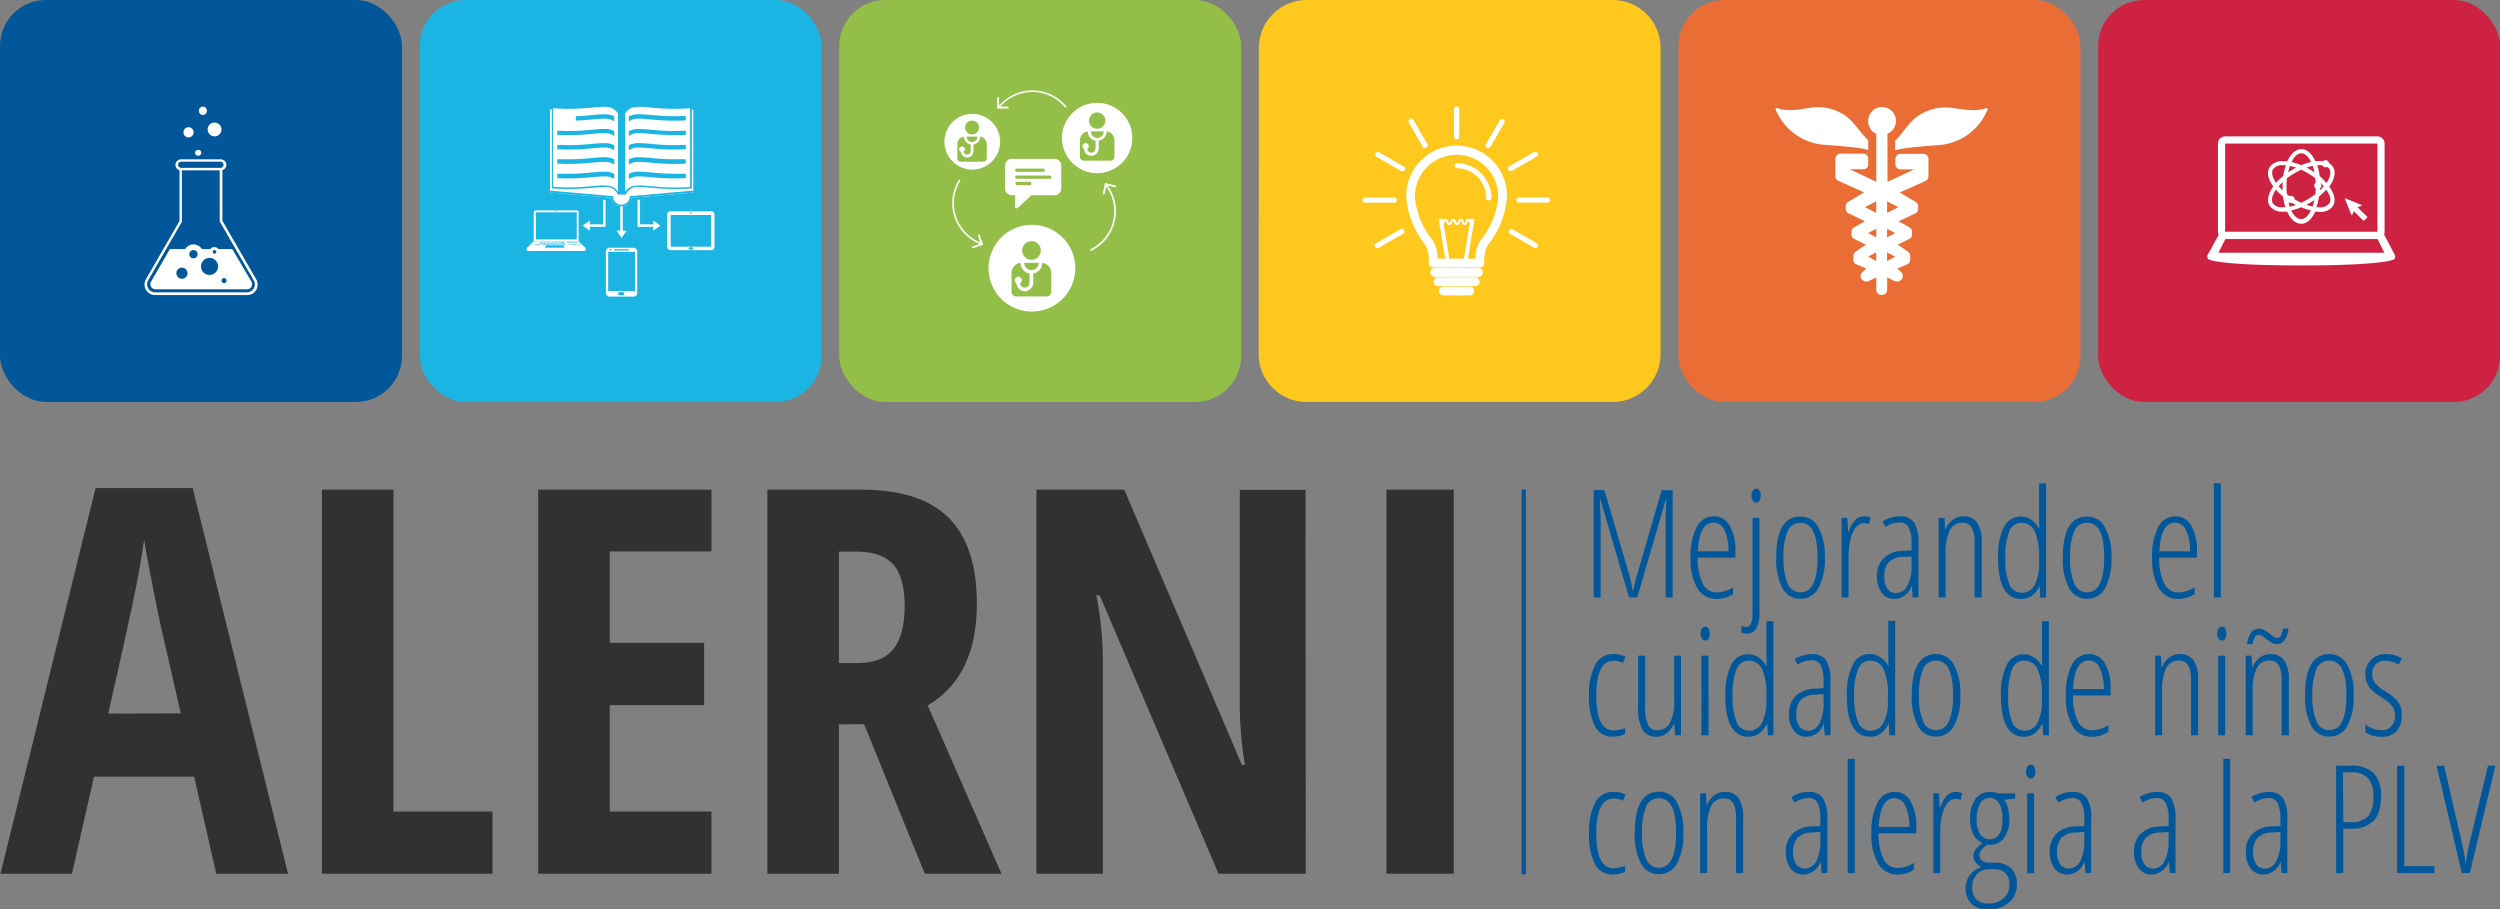 <svg xmlns="http://www.w3.org/2000/svg" viewBox="0 0 489.29 177.94"><rect x="0" y="0" width="489.29" height="177.94" fill="#808080" stroke="none"/><defs><style>.cls-1{fill:#1bb5e4;}.cls-2{fill:#fff;}.cls-3{fill:#ffc81c;}.cls-4{fill:#015799;}.cls-5{fill:#ce2242;}.cls-6{fill:#e96d35;}.cls-7{fill:#93bf48;}.cls-8{fill:#323031;}.cls-9{fill:none;stroke:#015799;stroke-miterlimit:10;stroke-width:0.84px;}</style></defs><title>logo</title><g id="Capa_2" data-name="Capa 2"><g id="Capa_1-2" data-name="Capa 1"><rect class="cls-1" x="82.13" width="78.67" height="78.67" rx="9"/><rect class="cls-2" x="118.57" y="48.49" width="6.14" height="9.56" rx="0.7" transform="translate(243.29 106.54) rotate(180)"/><rect class="cls-1" x="119.03" y="49.29" width="5.23" height="7.66" transform="translate(243.29 106.24) rotate(180)"/><polygon class="cls-1" points="119.03 56.95 124.26 56.95 124.26 49.29 119.03 56.95"/><path class="cls-1" d="M121.93,57.79a.31.31,0,0,0,0-.61h-.7a.31.31,0,0,0,0,.61Z"/><circle class="cls-1" cx="119.46" cy="48.86" r="0.16"/><rect class="cls-1" x="120.22" y="48.78" width="2.85" height="0.24"/><rect class="cls-2" x="130.58" y="41.35" width="9.26" height="7.59" rx="0.58" transform="translate(270.42 90.3) rotate(180)"/><rect class="cls-1" x="131.26" y="42.07" width="7.9" height="6.16" transform="translate(270.42 90.31) rotate(180)"/><polygon class="cls-1" points="131.26 48.23 139.16 48.23 139.16 42.07 131.26 48.23"/><path class="cls-1" d="M135.47,48.82a.21.21,0,0,0,.21-.22.21.21,0,0,0-.21-.21H135a.21.21,0,0,0-.22.21.22.22,0,0,0,.22.22Z"/><path class="cls-1" d="M135.36,41.71a.15.15,0,1,1-.15-.15A.15.15,0,0,1,135.36,41.71Z"/><path class="cls-2" d="M114.29,49.11H103.42c-.17,0-.34,0-.34-.21v-.31h11.54v.34C114.62,49.11,114.47,49.11,114.29,49.11Z"/><path class="cls-2" d="M104.77,41.18h8.17a.3.3,0,0,1,.3.3V47.2a0,0,0,0,1,0,0h-8.78a0,0,0,0,1,0,0V41.49A.3.3,0,0,1,104.77,41.18Z"/><rect class="cls-1" x="106.22" y="40.21" width="5.26" height="7.96" transform="translate(153.04 -64.66) rotate(90)"/><polygon class="cls-1" points="104.87 46.82 112.83 41.56 112.83 46.82 104.87 46.82"/><path class="cls-2" d="M104.47,47.2l-1.36,1.32c-.09.12,0,.21.27.21h10.94c.23,0,.36-.09.28-.21l-1.36-1.32Z"/><path class="cls-1" d="M110.49,48.47h-3.83l.22-.47h3.39Z"/><polygon class="cls-1" points="105.15 47.38 104.59 47.38 104.66 47.32 105.21 47.32 105.15 47.38"/><polygon class="cls-1" points="106.29 47.38 105.73 47.38 105.79 47.32 106.33 47.32 106.29 47.38"/><polygon class="cls-1" points="106.98 47.38 106.42 47.38 106.46 47.32 107.01 47.32 106.98 47.38"/><polygon class="cls-1" points="107.66 47.38 107.11 47.38 107.13 47.32 107.68 47.32 107.66 47.38"/><polygon class="cls-1" points="108.35 47.38 107.79 47.38 107.81 47.32 108.35 47.32 108.35 47.38"/><polygon class="cls-1" points="109.04 47.38 108.48 47.38 108.48 47.32 109.03 47.32 109.04 47.38"/><polygon class="cls-1" points="109.72 47.38 109.16 47.38 109.15 47.32 109.7 47.32 109.72 47.38"/><polygon class="cls-1" points="110.41 47.38 109.85 47.38 109.83 47.32 110.37 47.32 110.41 47.38"/><polygon class="cls-1" points="106.22 47.48 105.64 47.48 105.69 47.42 106.26 47.42 106.22 47.48"/><polygon class="cls-1" points="106.92 47.48 106.35 47.48 106.39 47.42 106.96 47.42 106.92 47.48"/><polygon class="cls-1" points="107.63 47.48 107.06 47.48 107.08 47.42 107.65 47.42 107.63 47.48"/><polygon class="cls-1" points="108.34 47.48 107.76 47.48 107.78 47.42 108.35 47.42 108.34 47.48"/><polygon class="cls-1" points="109.05 47.48 108.47 47.48 108.48 47.42 109.04 47.42 109.05 47.48"/><polygon class="cls-1" points="109.99 47.48 109.18 47.48 109.17 47.42 109.97 47.42 109.99 47.48"/><polygon class="cls-1" points="110.51 47.54 109.92 47.54 109.87 47.42 110.43 47.42 110.51 47.54"/><polygon class="cls-1" points="106.13 47.59 105.53 47.59 105.59 47.53 106.18 47.53 106.13 47.59"/><polygon class="cls-1" points="106.87 47.59 106.27 47.59 106.31 47.53 106.9 47.53 106.87 47.59"/><polygon class="cls-1" points="107.6 47.59 107 47.59 107.03 47.53 107.62 47.53 107.6 47.59"/><polygon class="cls-1" points="108.33 47.59 107.74 47.59 107.75 47.53 108.34 47.53 108.33 47.59"/><polygon class="cls-1" points="109.07 47.59 108.47 47.59 108.47 47.53 109.06 47.53 109.07 47.59"/><polygon class="cls-1" points="109.8 47.59 109.2 47.59 109.19 47.53 109.78 47.53 109.8 47.59"/><polygon class="cls-1" points="110.54 47.59 109.94 47.59 109.91 47.53 110.5 47.53 110.54 47.59"/><polygon class="cls-1" points="106.04 47.71 105.42 47.71 105.49 47.64 106.09 47.64 106.04 47.71"/><polygon class="cls-1" points="106.8 47.71 106.18 47.71 106.23 47.64 106.84 47.64 106.8 47.71"/><polygon class="cls-1" points="107.56 47.71 106.94 47.71 106.98 47.64 107.59 47.64 107.56 47.71"/><polygon class="cls-1" points="108.33 47.71 107.7 47.71 107.72 47.64 108.33 47.64 108.33 47.71"/><polygon class="cls-1" points="109.09 47.71 108.47 47.71 108.47 47.64 109.08 47.64 109.09 47.71"/><polygon class="cls-1" points="109.85 47.71 109.23 47.71 109.21 47.64 109.82 47.64 109.85 47.71"/><polygon class="cls-1" points="110.61 47.71 109.99 47.71 109.96 47.64 110.57 47.64 110.61 47.71"/><polygon class="cls-1" points="111.54 47.38 110.98 47.38 110.93 47.32 111.48 47.32 111.54 47.38"/><polygon class="cls-1" points="112.22 47.38 111.66 47.38 111.61 47.32 112.15 47.32 112.22 47.38"/><polygon class="cls-1" points="112.91 47.38 112.35 47.38 112.28 47.32 112.83 47.32 112.91 47.38"/><polygon class="cls-1" points="111.64 47.48 111.06 47.48 111.01 47.42 111.58 47.42 111.64 47.48"/><polygon class="cls-1" points="112.35 47.48 111.77 47.48 111.71 47.42 112.27 47.42 112.35 47.48"/><polygon class="cls-1" points="113.06 47.48 112.48 47.48 112.4 47.42 112.97 47.42 113.06 47.48"/><polygon class="cls-1" points="111.72 47.56 111.12 47.56 111.07 47.5 111.66 47.5 111.72 47.56"/><polygon class="cls-1" points="112.45 47.56 111.85 47.56 111.79 47.5 112.37 47.5 112.45 47.56"/><polygon class="cls-1" points="113.17 47.56 112.58 47.56 112.5 47.5 113.08 47.5 113.17 47.56"/><polygon class="cls-1" points="112.75 47.81 112.11 47.81 112.03 47.74 112.66 47.74 112.75 47.81"/><polygon class="cls-1" points="112.06 47.92 111.41 47.92 111.34 47.84 111.99 47.84 112.06 47.92"/><polygon class="cls-1" points="109.43 47.89 105.89 47.89 105.98 47.78 109.4 47.78 109.43 47.89"/><polygon class="cls-1" points="110.72 47.89 109.65 47.89 109.62 47.78 110.65 47.78 110.72 47.89"/><polygon class="cls-1" points="105.63 47.89 104.57 47.89 104.7 47.78 105.73 47.78 105.63 47.89"/><polygon class="cls-1" points="112.87 47.92 112.21 47.92 112.13 47.84 112.78 47.84 112.87 47.92"/><polygon class="cls-1" points="113.68 47.92 113.02 47.92 112.92 47.84 113.57 47.84 113.68 47.92"/><path class="cls-1" d="M109,41.37a.13.13,0,0,1-.12.12.12.12,0,0,1,0-.24A.13.13,0,0,1,109,41.37Z"/><polygon class="cls-2" points="118.02 39.11 118.02 43.91 115.44 43.91 115.44 43.16 114.03 44.16 115.44 45.15 115.44 44.4 118.02 44.4 118.39 44.4 118.51 44.4 118.51 39.11 118.02 39.11"/><polygon class="cls-2" points="129.26 44.16 127.85 43.16 127.85 43.91 125.27 43.91 125.27 39.11 124.78 39.11 124.78 44.4 124.9 44.4 125.27 44.4 127.85 44.4 127.85 45.15 129.26 44.16"/><polygon class="cls-2" points="121.89 45.15 121.89 39.11 121.4 39.11 121.4 45.15 120.65 45.15 121.64 46.56 122.64 45.15 121.89 45.15"/><path class="cls-2" d="M135.49,21.42l-12.2,1.08,0,.16a1.63,1.63,0,0,1-3.25,0l0-.16-12.21-1.08a.19.19,0,0,0-.19.17v15.9a.19.19,0,0,0,.17.21l11.9,1,0,.07a2,2,0,0,0,3.91,0l0-.07,11.9-1a.19.19,0,0,0,.17-.21V21.59A.2.2,0,0,0,135.49,21.42Z"/><path class="cls-1" d="M135.49,37.32a.2.2,0,0,1,.2.17.19.19,0,0,1-.17.21l-11.9,1,0,.07a2,2,0,0,1-3.91,0l0-.07-11.9-1a.19.19,0,0,1-.17-.21.19.19,0,0,1,.19-.17L120,38.4l0,.16a1.63,1.63,0,0,0,3.25,0l0-.16"/><path class="cls-1" d="M135,20.89C134,21,133,21,132,21a45.85,45.85,0,0,1-4.65-.26c-.86-.07-1.6-.14-2.23-.14a3,3,0,0,0-3,1.45l0,.07h-.84l0-.07a3,3,0,0,0-3-1.45c-.63,0-1.37.07-2.23.14a45.89,45.89,0,0,1-4.66.26c-1,0-2,0-3.08-.13l-.31,0v16l.26,0c1,.08,2.11.12,3.13.12,1.92,0,3.47-.14,4.72-.25.84-.08,1.57-.15,2.17-.15a2.41,2.41,0,0,1,2.47,1.18l.13.21a.21.21,0,0,0,.25.1h1.15a.2.2,0,0,0,.24-.1l.14-.21a2.41,2.41,0,0,1,2.47-1.18c.6,0,1.33.07,2.17.15,1.25.11,2.8.25,4.71.25,1,0,2.09,0,3.14-.12l.26,0v-16Z"/><path class="cls-2" d="M108.22,21.18V36.56c8.25.65,11.15-1.58,12.72,1V22.22C119.37,19.6,116.47,21.82,108.22,21.18Z"/><path class="cls-1" d="M119.85,23.54a3.32,3.32,0,0,0-1.64-.31c-.6,0-1.33.06-2.17.14s-2,.18-3.34.23l0-.86c1.25,0,2.32-.14,3.23-.23s1.61-.14,2.25-.14a4.23,4.23,0,0,1,1.89.34l.16.07v1Z"/><path class="cls-1" d="M119.85,26.36a3.44,3.44,0,0,0-1.64-.31c-.6,0-1.33.07-2.17.14a47,47,0,0,1-4.7.25h0c-.64,0-1.3,0-2,0l-.27,0v-.85h.3c.67,0,1.3.05,1.91.05,1.88,0,3.41-.14,4.64-.25.86-.08,1.61-.15,2.25-.15a4.38,4.38,0,0,1,1.89.34l.16.08v1Z"/><path class="cls-1" d="M119.85,29.19a3.32,3.32,0,0,0-1.64-.31c-.6,0-1.33.06-2.17.14-1.24.11-2.79.25-4.7.25h0c-.64,0-1.3,0-2-.05h-.27v-.86l.3,0c.67,0,1.3.05,1.91.05a45.63,45.63,0,0,0,4.64-.26c.86-.07,1.61-.14,2.25-.14a4.23,4.23,0,0,1,1.89.34l.16.07v1Z"/><path class="cls-1" d="M119.85,32a3.31,3.31,0,0,0-1.64-.32c-.6,0-1.33.07-2.17.14a46.6,46.6,0,0,1-4.7.26h0c-.64,0-1.3,0-2-.05h-.27v-.86h.3c.67,0,1.3,0,1.91,0,1.88,0,3.41-.14,4.64-.25.86-.08,1.61-.15,2.25-.15a4.38,4.38,0,0,1,1.89.34l.16.08v1Z"/><path class="cls-1" d="M119.85,34.84a3.32,3.32,0,0,0-1.64-.31c-.6,0-1.33.06-2.17.14-1.24.11-2.79.25-4.7.25h0c-.64,0-1.3,0-2-.05h-.27V34l.3,0c.67,0,1.3,0,1.91,0,1.88,0,3.41-.14,4.64-.25.86-.08,1.61-.15,2.25-.15a4.23,4.23,0,0,1,1.89.34l.16.08v1Z"/><path class="cls-2" d="M122.35,22.22V37.6c1.57-2.62,4.47-.39,12.72-1V21.18C126.82,21.82,123.92,19.6,122.35,22.22Z"/><path class="cls-1" d="M123.44,23.54a3.3,3.3,0,0,1,1.63-.31c.61,0,1.34.06,2.18.14,1.24.11,2.79.25,4.7.25h0c.64,0,1.3,0,2-.05h.27V22.7h-.3c-.67,0-1.3.05-1.92.05-1.87,0-3.4-.14-4.63-.25-.86-.08-1.61-.14-2.25-.14a4.23,4.23,0,0,0-1.89.34l-.16.07v1Z"/><path class="cls-1" d="M123.44,26.36a3.42,3.42,0,0,1,1.63-.31c.61,0,1.34.07,2.18.14a47,47,0,0,0,4.7.25h0c.64,0,1.3,0,2,0l.27,0v-.85h-.3c-.67,0-1.3.05-1.92.05-1.87,0-3.4-.14-4.63-.25-.86-.08-1.61-.15-2.25-.15a4.38,4.38,0,0,0-1.89.34l-.16.08v1Z"/><path class="cls-1" d="M123.44,29.19a3.3,3.3,0,0,1,1.63-.31c.61,0,1.34.06,2.18.14,1.24.11,2.79.25,4.7.25h0c.64,0,1.3,0,2-.05h.27v-.86l-.3,0c-.67,0-1.3.05-1.92.05a45.59,45.59,0,0,1-4.63-.26c-.86-.07-1.61-.14-2.25-.14a4.23,4.23,0,0,0-1.89.34l-.16.07v1Z"/><path class="cls-1" d="M123.44,32a3.29,3.29,0,0,1,1.63-.32c.61,0,1.34.07,2.18.14a46.6,46.6,0,0,0,4.7.26h0c.64,0,1.3,0,2-.05h.27v-.86h-.3c-.67,0-1.3,0-1.92,0-1.87,0-3.4-.14-4.63-.25-.86-.08-1.61-.15-2.25-.15a4.38,4.38,0,0,0-1.89.34l-.16.08v1Z"/><path class="cls-1" d="M123.44,34.84a3.3,3.3,0,0,1,1.63-.31c.61,0,1.34.06,2.18.14,1.24.11,2.79.25,4.7.25h0c.64,0,1.3,0,2-.05h.27V34l-.3,0c-.67,0-1.3,0-1.92,0-1.87,0-3.4-.14-4.63-.25-.86-.08-1.61-.15-2.25-.15a4.23,4.23,0,0,0-1.89.34l-.16.08v1Z"/><path class="cls-3" d="M246.38,9.38A9.38,9.38,0,0,1,255.76,0h59.9A9.38,9.38,0,0,1,325,9.38V69.29a9.38,9.38,0,0,1-9.38,9.38h-59.9a9.38,9.38,0,0,1-9.38-9.38"/><g id="idea"><path class="cls-2" d="M291.37,39.22a.51.51,0,0,1-.51-.51,5.79,5.79,0,0,0-5.79-5.78.52.52,0,0,1,0-1,6.82,6.82,0,0,1,6.82,6.81A.51.51,0,0,1,291.37,39.22Z"/><polygon class="cls-2" points="287.04 52.19 286.26 52.06 287.8 42.76 288.58 42.89 287.04 52.19 287.04 52.19"/><polygon class="cls-2" points="283.11 52.19 281.57 42.89 282.35 42.76 283.89 52.06 283.11 52.19 283.11 52.19"/><path class="cls-2" d="M288.14,44.07c-.33,0-.47-.31-.57-.54s-.13-.3-.18-.3-.14.2-.18.3-.25.54-.57.54-.46-.31-.56-.54-.13-.3-.18-.3-.14.2-.18.3-.25.54-.57.54-.46-.31-.57-.54-.13-.3-.18-.3-.14.2-.18.3-.24.54-.56.54-.47-.31-.57-.54-.13-.3-.18-.3-.14.2-.18.3-.25.54-.57.54v-.42s.14-.2.18-.29.25-.55.57-.55.46.32.56.55.14.29.19.29.14-.2.18-.29.24-.55.56-.55.47.32.57.55.13.29.18.29.14-.2.18-.29.24-.55.57-.55.46.32.56.55.13.29.18.29.14-.2.18-.29.24-.55.57-.55.46.32.56.55.13.29.19.29v.42Z"/><path class="cls-2" d="M285.07,27.29a.52.52,0,0,1-.52-.51V21.36a.52.52,0,0,1,.52-.51.51.51,0,0,1,.52.51v5.42A.51.51,0,0,1,285.07,27.29Z"/><path class="cls-2" d="M291.25,29a.47.47,0,0,1-.25-.07.51.51,0,0,1-.19-.71l2.7-4.68a.51.51,0,0,1,.71-.19.51.51,0,0,1,.19.7l-2.71,4.69A.54.54,0,0,1,291.25,29Z"/><path class="cls-2" d="M295.78,33.47a.51.51,0,0,1-.26-1l4.69-2.71a.52.52,0,0,1,.71.19.53.53,0,0,1-.19.71L296,33.4A.48.48,0,0,1,295.78,33.47Z"/><path class="cls-2" d="M303,39.65h-5.59a.52.52,0,1,1,0-1H303a.52.52,0,0,1,0,1Z"/><path class="cls-2" d="M300.47,48.54a.47.47,0,0,1-.25-.07l-4.69-2.7a.51.51,0,1,1,.51-.89l4.69,2.7a.52.52,0,0,1,.19.71A.53.53,0,0,1,300.47,48.54Z"/><path class="cls-2" d="M278.89,29a.52.52,0,0,1-.45-.26L275.73,24a.53.53,0,0,1,.19-.71.52.52,0,0,1,.71.19l2.7,4.69a.51.51,0,0,1-.44.77Z"/><path class="cls-2" d="M274.36,33.48a.47.47,0,0,1-.25-.07l-4.69-2.71a.51.51,0,1,1,.51-.89l4.69,2.71a.51.51,0,0,1-.26,1Z"/><path class="cls-2" d="M272.71,39.66H267.3a.52.52,0,1,1,0-1h5.41a.52.52,0,1,1,0,1Z"/><path class="cls-2" d="M269.68,48.55a.51.51,0,0,1-.26-1l4.69-2.71a.51.51,0,0,1,.7.19.52.52,0,0,1-.18.71l-4.69,2.7A.48.48,0,0,1,269.68,48.55Z"/><path class="cls-2" d="M289.65,52.35h-9.17a.87.87,0,0,1-.86-.86.37.37,0,0,1,0-.11A6.24,6.24,0,0,0,279,48a17.22,17.22,0,0,1-3.77-9.33,9.86,9.86,0,1,1,19.71,0,17.23,17.23,0,0,1-3.78,9.34,6.17,6.17,0,0,0-.65,3.29.76.76,0,0,1,0,.15A.86.86,0,0,1,289.65,52.35Zm-9.17-1.72a.86.86,0,0,0-.85.73A.86.86,0,0,1,280.48,50.63Zm9.31,0a1,1,0,0,1,.34.13A.93.93,0,0,0,289.79,50.64Zm-8.43,0h7.42c0-.39.05-.72.05-.72a5.67,5.67,0,0,1,.95-2.9,15.51,15.51,0,0,0,3.43-8.3,8.14,8.14,0,1,0-16.27,0A15.5,15.5,0,0,0,280.36,47a5.65,5.65,0,0,1,.95,2.91S281.34,50.24,281.36,50.63Z"/><path class="cls-2" d="M289.36,54.19h-8.57a.86.86,0,0,1,0-1.72h8.57a.86.86,0,1,1,0,1.72Z"/><path class="cls-2" d="M288.72,56h-7.29a.86.86,0,0,1,0-1.72h7.29a.86.86,0,1,1,0,1.72Z"/><path class="cls-2" d="M287.65,57.82H282.5a.86.86,0,0,1,0-1.72h5.15a.86.86,0,1,1,0,1.72Z"/></g><rect class="cls-4" width="78.67" height="78.67" rx="9"/><path class="cls-2" d="M50.11,54.61l-6.59-11.4V33.29a1.08,1.08,0,0,0,.79-1,1.09,1.09,0,0,0-1.09-1.1H35.45a1.09,1.09,0,0,0-.31,2.14v9.92l-6.58,11.4a2.07,2.07,0,0,0,1.79,3.1h18a2.08,2.08,0,0,0,1.8-1A2.12,2.12,0,0,0,50.11,54.61ZM34.85,32.25a.6.6,0,0,1,.6-.61h7.77a.61.61,0,0,1,0,1.21H35.45A.6.6,0,0,1,34.85,32.25ZM49.68,56.43a1.58,1.58,0,0,1-1.37.79h-18A1.58,1.58,0,0,1,29,54.86L35.6,43.4l0-.06v-10H43v10l6.65,11.52A1.57,1.57,0,0,1,49.68,56.43Z"/><path class="cls-2" d="M36.9,26.9a1,1,0,1,0-1-1A1,1,0,0,0,36.9,26.9Z"/><path class="cls-2" d="M39.7,22.5a.77.77,0,0,0,.78-.77.78.78,0,1,0-1.55,0A.77.77,0,0,0,39.7,22.5Z"/><path class="cls-2" d="M42,26.69a1.35,1.35,0,1,0-1.36-1.35A1.35,1.35,0,0,0,42,26.69Z"/><path class="cls-2" d="M38.79,30.48a.62.62,0,0,0,.61-.62.62.62,0,0,0-1.23,0A.62.62,0,0,0,38.79,30.48Z"/><path class="cls-2" d="M45.45,48.74h-2.7a1,1,0,0,0-1.57,0H39.5a1.91,1.91,0,0,0-3.25,0h-3l-3.71,6.42a1,1,0,0,0,.84,1.46h18a1,1,0,0,0,.85-1.46Zm-9.84,5.82a1.09,1.09,0,1,1,1.09-1.09A1.09,1.09,0,0,1,35.61,54.56Zm2.27-4a.81.81,0,1,1,.8-.81A.81.81,0,0,1,37.88,50.55ZM42,48.94a.35.35,0,1,1-.36.35A.35.35,0,0,1,42,48.94ZM41,53.81a1.67,1.67,0,1,1,1.68-1.67A1.67,1.67,0,0,1,41,53.81Zm2.85,1.6a.49.49,0,1,1,.49-.49A.49.49,0,0,1,43.88,55.41Z"/><rect class="cls-5" x="410.63" width="78.67" height="78.67" rx="9"/><path class="cls-2" d="M468.6,49.7l-2-3.81a1.5,1.5,0,0,0,.1-.52V28.09a1.4,1.4,0,0,0-1.4-1.4H435.49a1.4,1.4,0,0,0-1.4,1.4V45.37a1.37,1.37,0,0,0,.14.61l-2.08,3.77a.72.72,0,0,0-.08.76.68.68,0,0,0,.37.34l.07,0s2.11,1.1,17.88,1.1,17.9-1.1,17.9-1.1l.08,0C469,50.61,468.73,49.92,468.6,49.7ZM435.49,28.09H465.3V45.35H435.49Zm-1.31,21.38,1.36-2.68h29.8l1.31,2.68Z"/><path class="cls-2" d="M456.61,32.68a2.11,2.11,0,0,0-.77-.74.69.69,0,0,0-.69-.59.67.67,0,0,0-.5.21,5.71,5.71,0,0,0-1.49,0l-.06-.13c-.69-1.45-1.64-2.25-2.68-2.25s-2.07.87-2.76,2.38a8,8,0,0,0-.82,0,2.88,2.88,0,0,0-2.65,1.17c-.54.89-.36,2.11.52,3.45.06.1.13.19.21.3-1,1.44-1.31,2.81-.73,3.77a2.9,2.9,0,0,0,2.65,1.17,7.45,7.45,0,0,0,.79,0c.68,1.51,1.68,2.38,2.75,2.38h0c1.06,0,2.07-.87,2.76-2.39a6,6,0,0,0,.82.06,2.9,2.9,0,0,0,2.65-1.17c.58-1,.31-2.33-.74-3.77l.21-.3C457,34.79,457.15,33.57,456.61,32.68ZM453,33.74c-.23-.16-.46-.31-.7-.45s-.57-.33-.87-.49a10,10,0,0,1,1.21-.33A10.59,10.59,0,0,1,453,33.74ZM450.42,30c.68,0,1.38.63,1.91,1.71a11.66,11.66,0,0,0-1.93.62,11.91,11.91,0,0,0-1.9-.61C449,30.6,449.72,30,450.42,30Zm-2.24,2.48a10.21,10.21,0,0,1,1.19.33l-.88.49-.67.43A10.79,10.79,0,0,1,448.18,32.47Zm-1.34,8.08a2.19,2.19,0,0,1-2-.77c-.37-.62-.16-1.59.58-2.68a11.8,11.8,0,0,0,1.39,1.33,11,11,0,0,0,.48,2.1Zm-.1-3.3c-.28-.27-.54-.54-.77-.81.23-.27.49-.54.77-.81,0,.26,0,.53,0,.8S446.72,37,446.74,37.25Zm.12-2.81a10.5,10.5,0,0,0-1.4,1.33l-.06-.09c-.69-1-.88-2-.52-2.58a2.19,2.19,0,0,1,2-.77l.51,0A11.63,11.63,0,0,0,446.86,34.44Zm1,5.05a.66.66,0,0,0,.52.24.69.69,0,0,0,.25,0l.71.39a10,10,0,0,1-1.21.33A6.55,6.55,0,0,1,447.89,39.49Zm2.49,3.39c-.7,0-1.37-.6-1.91-1.71a11,11,0,0,0,1.93-.61,11.6,11.6,0,0,0,1.9.61C451.76,42.28,451.08,42.88,450.38,42.88Zm2.24-2.48a11.09,11.09,0,0,1-1.19-.32c.3-.16.59-.32.87-.49l.67-.43A9,9,0,0,1,452.62,40.4Zm.55-2.39a14.63,14.63,0,0,1-1.29.88,15,15,0,0,1-1.48.78c-.43-.2-.86-.42-1.28-.66a.71.71,0,0,0-.71-.69.63.63,0,0,0-.27.06l-.52-.38a11.63,11.63,0,0,1-.08-1.57,13.34,13.34,0,0,1,.09-1.56,14.63,14.63,0,0,1,1.29-.88,13.92,13.92,0,0,1,1.48-.78,15,15,0,0,1,1.48.78,13,13,0,0,1,1.3.89c0,.28.05.57.07.87a.7.7,0,0,0-.29.56.73.73,0,0,0,.29.57C453.24,37.26,453.21,37.64,453.17,38Zm2.74,1.77a2.16,2.16,0,0,1-2,.77l-.51,0a11.63,11.63,0,0,0,.49-2.09,12.82,12.82,0,0,0,1.4-1.34C456.08,38.19,456.29,39.16,455.91,39.78Zm-1.85-4.06v-.08a9.57,9.57,0,0,1,.77.8,7.39,7.39,0,0,1-.78.81c0-.12,0-.24,0-.36a.7.7,0,0,0,.3-.58A.69.69,0,0,0,454.06,35.72Zm1.34,0-.06.09A12.67,12.67,0,0,0,454,34.44a12.57,12.57,0,0,0-.48-2.09,5.2,5.2,0,0,1,1,0,.7.7,0,0,0,.63.4.73.73,0,0,0,.33-.08,1.24,1.24,0,0,1,.43.42C456.27,33.7,456.09,34.64,455.4,35.68Z"/><path class="cls-2" d="M461.41,40.57l.79-.32a.08.08,0,0,0,0-.07.08.08,0,0,0,0-.06L459,38.82a.06.06,0,0,0-.08,0,.08.08,0,0,0,0,.08l1.3,3.2a.08.08,0,0,0,.07,0,.07.07,0,0,0,.06,0l.32-.78,1.89,1.88a.07.07,0,0,0,.1,0l.66-.65a.09.09,0,0,0,0-.1Z"/><rect class="cls-6" x="328.5" width="78.67" height="78.67" rx="9"/><path class="cls-2" d="M365.64,29.37v-1.9C364.09,26,363,24,361.26,22.69a9.49,9.49,0,0,0-6.94-1.6c-2.09.32-4.45.81-6.5.06a.22.22,0,0,0-.29.29,11.16,11.16,0,0,0,9.92,6.92C362.52,28.75,364.56,29,365.64,29.37Z"/><path class="cls-2" d="M388.75,21.15c-2.05.76-4.41.26-6.51,0a9.5,9.5,0,0,0-6.94,1.6c-1.77,1.26-2.83,3.26-4.38,4.77v1.9c1.09-.33,3.13-.62,8.19-1A11.2,11.2,0,0,0,389,21.45.23.23,0,0,0,388.75,21.15Z"/><path class="cls-2" d="M366.43,25.67a2.75,2.75,0,0,0,.79.51v9.4l-.79-.37-.79-.38-3.6-1.7h2.59a1,1,0,0,0,1-.7,1.13,1.13,0,0,0,0-.32v-1a1.14,1.14,0,0,0,0-.33,1,1,0,0,0-1-.7h-4.42a1,1,0,0,0-1,1v3.39a1,1,0,0,0,.61.93l5,2.25-3.08,1.84a1,1,0,0,0-.5.88v.47a1,1,0,0,0,.59.93L365,43.31l-2.11,1.17a1,1,0,0,0-.52.9v.49a1,1,0,0,0,.57.92l2.23,1.08-2,1.4a1,1,0,0,0-.44.85v.64a1,1,0,0,0,.63,1l1.88.78-.77.77a1,1,0,0,0-.31.73h0a1,1,0,0,0,.61.93l.17.08a1.05,1.05,0,0,0,.7,0l.17-.07.62-.31.79-.39v2.44a1,1,0,0,0,1,1h.13a1,1,0,0,0,1-1V54.29l.79.39.62.3.17.07a1,1,0,0,0,.7,0l.17-.08a1,1,0,0,0,.61-.93h0a1.06,1.06,0,0,0-.3-.73l-.77-.77,1.88-.78a1,1,0,0,0,.64-1v-.65a1,1,0,0,0-.44-.84l-2-1.4,2.22-1.08a1,1,0,0,0,.58-.93v-.49a1,1,0,0,0-.52-.89l-2.11-1.17,3.23-1.52a1,1,0,0,0,.59-.93v-.47a1,1,0,0,0-.5-.88l-3.09-1.84,5-2.24a1,1,0,0,0,.61-.94V31.1a1,1,0,0,0-1-1l-4.41,0a1,1,0,0,0-1,.7,1,1,0,0,0-.06.33v1a.88.88,0,0,0,.06.33,1,1,0,0,0,1,.7l2.58,0-3.61,1.69-.79.37-.79.38V26.18a3,3,0,0,0,.79-.51,2.72,2.72,0,0,0,.87-2,2.84,2.84,0,0,0-.08-.66,2.76,2.76,0,0,0-.31-.75,2.72,2.72,0,0,0-4.66,0,2.76,2.76,0,0,0-.31.75,2.39,2.39,0,0,0-.08.66,2.36,2.36,0,0,0,.08.65A2.77,2.77,0,0,0,366.43,25.67Zm.79,20.79-1.59-.85,1.59-.85ZM365,40.54l2.21-1.12v2.24Zm.62,9.69,1.59-.85v1.7Zm3.71.85V49.39l1.59.85Zm0-4.62V44.77l1.59.85Zm2.21-5.92-2.21,1.12V39.42Z"/><rect class="cls-7" x="164.25" width="78.67" height="78.67" rx="9"/><path class="cls-2" d="M195.74,27.74a5.45,5.45,0,1,1-5.45-5.45A5.44,5.44,0,0,1,195.74,27.74Z"/><path class="cls-2" d="M210.45,52.52A8.49,8.49,0,1,1,202,44,8.48,8.48,0,0,1,210.45,52.52Z"/><path class="cls-2" d="M221.61,27a6.88,6.88,0,1,1-6.88-6.87A6.88,6.88,0,0,1,221.61,27Z"/><path class="cls-2" d="M190.5,48.57a.18.18,0,0,1-.24-.11h0a.2.2,0,0,1,.11-.24l1.77-.62a.19.19,0,0,1,.23.11h0a.18.18,0,0,1-.11.24Z"/><path class="cls-2" d="M192,47.84a.19.19,0,0,0,.23.11h0a.19.19,0,0,0,.12-.24L191.75,46a.18.18,0,0,0-.24-.11h0a.19.19,0,0,0-.11.23Z"/><path class="cls-2" d="M187.82,35.51a.16.16,0,1,1,.12-.2A.16.16,0,0,1,187.82,35.51Z"/><path class="cls-2" d="M192.12,47.53a8.28,8.28,0,0,1-4.21-12.08l-.26-.2a8.6,8.6,0,0,0,4.56,12.66Z"/><path class="cls-2" d="M218.29,36.29a.19.19,0,0,1,.14.22h0a.18.18,0,0,1-.22.14l-1.83-.41a.17.17,0,0,1-.13-.22h0a.18.18,0,0,1,.22-.14Z"/><path class="cls-2" d="M216.6,36.1a.17.17,0,0,0-.13-.22h0a.19.19,0,0,0-.23.14l-.41,1.82a.18.18,0,0,0,.14.22h0a.18.18,0,0,0,.22-.14Z"/><path class="cls-2" d="M213.57,48.76a.16.16,0,0,1,.11.21.17.17,0,0,1-.21.11.17.17,0,0,1,.1-.32Z"/><path class="cls-2" d="M216.36,36.31a8.27,8.27,0,0,1-2.9,12.45l.12.31a8.6,8.6,0,0,0,2.91-13.14Z"/><path class="cls-2" d="M195.16,19.19a.18.18,0,0,1,.19-.19h0a.18.18,0,0,1,.18.18l0,1.87a.18.18,0,0,1-.18.19h0a.18.18,0,0,1-.18-.18Z"/><path class="cls-2" d="M195.37,20.87a.18.18,0,0,0-.18.19h0a.18.18,0,0,0,.18.18l1.87,0a.19.19,0,0,0,.19-.19h0a.19.19,0,0,0-.19-.18Z"/><path class="cls-2" d="M208.39,20.85a.17.17,0,1,1,.15.18A.16.16,0,0,1,208.39,20.85Z"/><path class="cls-2" d="M195.63,21.05A8.28,8.28,0,0,1,208.42,21l.27-.18a8.59,8.59,0,0,0-13.45.24Z"/><path class="cls-2" d="M206.4,31.09H198a1.29,1.29,0,0,0-1.29,1.29V36.9A1.3,1.3,0,0,0,198,38.2h.65v2.26a.35.35,0,0,0,.09.23.34.34,0,0,0,.46,0l2.68-2.49h4.52a1.3,1.3,0,0,0,1.3-1.3V32.38a1.3,1.3,0,0,0-1.3-1.29M199,33h5.17a.32.32,0,1,1,0,.64H199a.32.32,0,0,1,0-.64m2.59,3.23H199a.33.33,0,0,1,0-.65h2.59a.33.33,0,0,1,0,.65M205.43,35H199a.32.32,0,0,1-.32-.33.32.32,0,0,1,.32-.32h6.46a.32.32,0,0,1,.33.32.33.33,0,0,1-.33.33"/><circle class="cls-7" cx="190.25" cy="24.95" r="1.36"/><path class="cls-7" d="M190.25,27.79a1.07,1.07,0,0,0,1.06-1.06h-2.12A1.06,1.06,0,0,0,190.25,27.79Z"/><path class="cls-7" d="M191.83,26.74a1.58,1.58,0,0,1-1.31,1.55v1.27a1.27,1.27,0,0,1-1.16,1.28,1.23,1.23,0,0,1-1.29-1.15.51.51,0,0,1,.17-1,.52.52,0,0,1,.61.51.53.53,0,0,1-.26.44.7.7,0,0,0,.76.62.72.72,0,0,0,.64-.73V28.29a1.58,1.58,0,0,1-1.32-1.55,1.49,1.49,0,0,0-1.3,1.48V31a.66.66,0,0,0,.66.65h4.44a.66.66,0,0,0,.66-.65V28.22A1.49,1.49,0,0,0,191.83,26.74Z"/><circle class="cls-7" cx="201.88" cy="49.02" r="1.83"/><path class="cls-7" d="M201.88,52.85a1.43,1.43,0,0,0,1.42-1.42h-2.85A1.43,1.43,0,0,0,201.88,52.85Z"/><path class="cls-7" d="M204,51.44a2.15,2.15,0,0,1-1.77,2.09v1.72A1.7,1.7,0,0,1,200.68,57a1.65,1.65,0,0,1-1.74-1.54.69.69,0,0,1-.33-.74.71.71,0,0,1,.56-.55.69.69,0,0,1,.81.69.71.71,0,0,1-.33.6.94.94,0,0,0,1,.84,1,1,0,0,0,.85-1V53.53a2.13,2.13,0,0,1-1.77-2.09,2,2,0,0,0-1.75,2v3.7a.89.89,0,0,0,.88.88h6a.89.89,0,0,0,.89-.88v-3.7A2,2,0,0,0,204,51.44Z"/><circle class="cls-7" cx="214.73" cy="23.61" r="1.6"/><path class="cls-7" d="M214.73,27A1.25,1.25,0,0,0,216,25.71h-2.48A1.25,1.25,0,0,0,214.73,27Z"/><path class="cls-7" d="M216.59,25.72a1.87,1.87,0,0,1-1.54,1.82V29a1.49,1.49,0,0,1-1.36,1.5,1.43,1.43,0,0,1-1.51-1.35.59.59,0,0,1-.3-.64.63.63,0,0,1,.49-.48.62.62,0,0,1,.72.6.61.61,0,0,1-.3.52.82.82,0,0,0,.89.73.85.85,0,0,0,.74-.86V27.54a1.86,1.86,0,0,1-1.54-1.82,1.74,1.74,0,0,0-1.52,1.73v3.22a.76.76,0,0,0,.77.77h5.21a.76.76,0,0,0,.77-.77V27.45A1.75,1.75,0,0,0,216.59,25.72Z"/><path class="cls-8" d="M42.32,171l-4.32-19H18.4l-4.32,19H.09L18.71,95.52h19L56.37,171Zm-6.94-31.38-4-17.49c-.24-1.07-.78-3.73-1.62-8S28.4,107,28.23,105.6c-.45,3-1,6.2-1.7,9.75S24.06,127,21.18,139.66Z"/><path class="cls-8" d="M63,171V95.83H77v63H96.39V171Z"/><path class="cls-8" d="M139.24,171h-33.9V95.83h33.9v12.09h-19.9v17.9h18.47V138H119.34v20.83h19.9Z"/><path class="cls-8" d="M164.19,141.77V171h-14V95.83h18.32q11.63,0,17.15,5.5t5.53,16.82q0,14.25-9.62,19.91L196,171h-15l-11.88-29.27Zm0-12h3.61c3.29,0,5.65-.94,7.1-2.8s2.16-4.66,2.16-8.36-.77-6.58-2.29-8.21-3.89-2.44-7.08-2.44h-3.5Z"/><path class="cls-8" d="M255.56,171H238.48l-23.25-54.48h-.67a65.9,65.9,0,0,1,1.29,13.38V171h-13V95.83h17.18l23.05,53.91h.57a72.47,72.47,0,0,1-1-12.86v-41h12.86Z"/><path class="cls-8" d="M271.35,171V95.83h13.17V171Z"/><path class="cls-4" d="M318.83,116.93l-5.59-19.12h-.11c.09,2,.14,3.29.14,3.82v15.3h-1.35v-21H314L318.72,112a24.25,24.25,0,0,1,.82,3.62h.11a28.6,28.6,0,0,1,.89-3.59l4.67-16.09h2.15v21H326V101.75c0-.59,0-1.9.14-3.91H326l-5.56,19.09Z"/><path class="cls-4" d="M336,117.22a4.25,4.25,0,0,1-3.8-2.1,11,11,0,0,1-1.33-5.87,12.64,12.64,0,0,1,1.19-6.1,3.73,3.73,0,0,1,3.41-2.1,3.44,3.44,0,0,1,3.06,1.84,9.52,9.52,0,0,1,1.12,5v1.26h-7.38a11.13,11.13,0,0,0,1,5.1,3,3,0,0,0,2.83,1.7,6.09,6.09,0,0,0,3.09-1v1.32A5.89,5.89,0,0,1,336,117.22Zm-.62-14.94q-2.81,0-3.08,5.62h6a9.06,9.06,0,0,0-.79-4.1A2.37,2.37,0,0,0,335.4,102.28Z"/><path class="cls-4" d="M341.81,124a1.71,1.71,0,0,1-1-.24v-1.3a1.88,1.88,0,0,0,.9.23,1,1,0,0,0,1-.65,5.61,5.61,0,0,0,.28-2V101.35h1.36v18.47a6.28,6.28,0,0,1-.62,3.16A2.08,2.08,0,0,1,341.81,124Zm1-27a1.63,1.63,0,0,1,.26-1,.82.82,0,0,1,.68-.36.7.7,0,0,1,.62.36,2.27,2.27,0,0,1,0,2,.7.7,0,0,1-.62.36.82.82,0,0,1-.68-.36A1.64,1.64,0,0,1,342.79,97Z"/><path class="cls-4" d="M357.15,109.1a11.89,11.89,0,0,1-1.25,6,3.91,3.91,0,0,1-3.55,2.09,3.85,3.85,0,0,1-3.5-2.09,12.14,12.14,0,0,1-1.21-6q0-8.05,4.77-8a3.88,3.88,0,0,1,3.49,2.11A11.77,11.77,0,0,1,357.15,109.1Zm-8.09,0a12.63,12.63,0,0,0,.8,5.1,2.66,2.66,0,0,0,2.52,1.73q3.35,0,3.34-6.83t-3.34-6.76a2.63,2.63,0,0,0-2.54,1.69A12.66,12.66,0,0,0,349.06,109.1Z"/><path class="cls-4" d="M364.76,101.05a4.3,4.3,0,0,1,1.36.2l-.33,1.36a2.78,2.78,0,0,0-1.06-.21,2,2,0,0,0-1.48.81,5.88,5.88,0,0,0-1.07,2.26,12.76,12.76,0,0,0-.38,3.2v8.26h-1.37V101.35h1.12l.15,2.73h.1C362.52,102.06,363.51,101.05,364.76,101.05Z"/><path class="cls-4" d="M374.35,116.93l-.17-2.18h-.06a3.62,3.62,0,0,1-3.39,2.47,2.92,2.92,0,0,1-2.45-1.21,5.24,5.24,0,0,1-.93-3.26,4.68,4.68,0,0,1,1.34-3.52,5.55,5.55,0,0,1,3.75-1.42l1.68-.08v-1.3a6.89,6.89,0,0,0-.55-3.18,1.9,1.9,0,0,0-1.81-1,5.17,5.17,0,0,0-2.73.88l-.59-1.08a6.4,6.4,0,0,1,3.41-1,3.13,3.13,0,0,1,2.77,1.21,7.28,7.28,0,0,1,.85,4.06v10.61Zm-3.32-.87a2.5,2.5,0,0,0,2.28-1.45,8.42,8.42,0,0,0,.81-4.08V108.9l-1.62.09a4.06,4.06,0,0,0-2.8,1,3.79,3.79,0,0,0-.91,2.75,4.15,4.15,0,0,0,.6,2.49A2,2,0,0,0,371,116.06Z"/><path class="cls-4" d="M386.47,116.93V106.19q0-3.89-2.3-3.88a2.72,2.72,0,0,0-2.56,1.45,9.9,9.9,0,0,0-.82,4.61v8.56h-1.36V101.35h1.15l.11,2.17h.13a4.11,4.11,0,0,1,1.41-1.83,3.36,3.36,0,0,1,2-.64,3.18,3.18,0,0,1,2.72,1.21,6.64,6.64,0,0,1,.9,3.9v10.77Z"/><path class="cls-4" d="M395.59,117.22q-4.54,0-4.54-8.06a13,13,0,0,1,1.13-6,3.7,3.7,0,0,1,5.34-1.47,4.27,4.27,0,0,1,1.5,1.67h.12l-.06-1.74v-7h1.36v22.35h-1.12l-.11-2.18h-.13a4.58,4.58,0,0,1-1.45,1.83A3.37,3.37,0,0,1,395.59,117.22Zm.08-1.19a2.78,2.78,0,0,0,2.53-1.52,9,9,0,0,0,.88-4.46v-.89a11.82,11.82,0,0,0-.86-5.18,2.76,2.76,0,0,0-2.6-1.64,2.51,2.51,0,0,0-2.42,1.76,14,14,0,0,0-.73,5.09,13.4,13.4,0,0,0,.76,5.1A2.55,2.55,0,0,0,395.67,116Z"/><path class="cls-4" d="M413.24,109.1a11.9,11.9,0,0,1-1.24,6,3.94,3.94,0,0,1-3.56,2.09,3.85,3.85,0,0,1-3.5-2.09,12.14,12.14,0,0,1-1.21-6q0-8.05,4.77-8a3.87,3.87,0,0,1,3.49,2.11A11.77,11.77,0,0,1,413.24,109.1Zm-8.09,0a12.43,12.43,0,0,0,.81,5.1,2.64,2.64,0,0,0,2.51,1.73q3.34,0,3.35-6.83t-3.35-6.76a2.62,2.62,0,0,0-2.53,1.69A12.46,12.46,0,0,0,405.15,109.1Z"/><path class="cls-4" d="M426.33,117.22a4.25,4.25,0,0,1-3.8-2.1,11,11,0,0,1-1.32-5.87,12.66,12.66,0,0,1,1.18-6.1,3.73,3.73,0,0,1,3.41-2.1,3.42,3.42,0,0,1,3.06,1.84,9.52,9.52,0,0,1,1.12,5v1.26H422.6a11.13,11.13,0,0,0,1,5.1,3,3,0,0,0,2.83,1.7,6.09,6.09,0,0,0,3.09-1v1.32A5.89,5.89,0,0,1,426.33,117.22Zm-.61-14.94q-2.82,0-3.09,5.62h6a9.07,9.07,0,0,0-.78-4.1A2.38,2.38,0,0,0,425.72,102.28Z"/><path class="cls-4" d="M434.66,116.93H433.3V94.58h1.36Z"/><path class="cls-4" d="M315.71,144.19a3.83,3.83,0,0,1-3.52-2,12.08,12.08,0,0,1-1.19-6,12.47,12.47,0,0,1,1.2-6.09,3.85,3.85,0,0,1,3.54-2.09,5,5,0,0,1,2.42.53l-.54,1.21a4.18,4.18,0,0,0-1.76-.44q-3.44,0-3.44,6.85t3.44,6.79a6.12,6.12,0,0,0,2.21-.46v1.15a3.85,3.85,0,0,1-1.16.4A5.76,5.76,0,0,1,315.71,144.19Z"/><path class="cls-4" d="M322,128.32v10.17a7.67,7.67,0,0,0,.55,3.37,1.81,1.81,0,0,0,1.7,1.06,2.78,2.78,0,0,0,2.6-1.43,9.66,9.66,0,0,0,.82-4.61v-8.56H329V143.9h-1.15l-.17-2.18h-.11a4.23,4.23,0,0,1-1.4,1.83,3.22,3.22,0,0,1-1.94.64,3.05,3.05,0,0,1-2.75-1.34,8.26,8.26,0,0,1-.87-4.36V128.32Z"/><path class="cls-4" d="M332.83,124a1.63,1.63,0,0,1,.27-1,.8.8,0,0,1,.68-.36.71.71,0,0,1,.62.36,1.87,1.87,0,0,1,.23,1,1.91,1.91,0,0,1-.23,1,.71.71,0,0,1-.62.36.8.8,0,0,1-.68-.36A1.66,1.66,0,0,1,332.83,124Zm1.57,19.91H333V128.32h1.37Z"/><path class="cls-4" d="M342.22,144.19q-4.53,0-4.54-8.06a12.8,12.8,0,0,1,1.14-6,3.6,3.6,0,0,1,3.34-2.08,3.55,3.55,0,0,1,2,.61,4.34,4.34,0,0,1,1.51,1.66h.11l-.06-1.74v-7h1.37V143.9H346l-.12-2.18h-.13a4.57,4.57,0,0,1-1.45,1.83A3.37,3.37,0,0,1,342.22,144.19Zm.09-1.19a2.78,2.78,0,0,0,2.52-1.52,9,9,0,0,0,.88-4.46v-.89a11.81,11.81,0,0,0-.85-5.18,2.77,2.77,0,0,0-2.61-1.64,2.49,2.49,0,0,0-2.41,1.76,13.71,13.71,0,0,0-.74,5.09,13.18,13.18,0,0,0,.77,5.1A2.54,2.54,0,0,0,342.31,143Z"/><path class="cls-4" d="M357.13,143.9l-.17-2.18h-.06a3.63,3.63,0,0,1-3.39,2.47,2.93,2.93,0,0,1-2.45-1.22,5.19,5.19,0,0,1-.93-3.25,4.72,4.72,0,0,1,1.34-3.53,5.6,5.6,0,0,1,3.75-1.41l1.68-.09V133.4a6.86,6.86,0,0,0-.55-3.18,1.88,1.88,0,0,0-1.81-1,5.08,5.08,0,0,0-2.73.88l-.59-1.08a6.41,6.41,0,0,1,3.41-1,3.14,3.14,0,0,1,2.77,1.22,7.26,7.26,0,0,1,.85,4.05V143.9Zm-3.32-.87a2.52,2.52,0,0,0,2.28-1.45,8.44,8.44,0,0,0,.81-4.09v-1.62l-1.62.09a4,4,0,0,0-2.8,1,3.79,3.79,0,0,0-.91,2.75,4.15,4.15,0,0,0,.6,2.49A2,2,0,0,0,353.81,143Z"/><path class="cls-4" d="M366,144.19q-4.54,0-4.54-8.06a12.94,12.94,0,0,1,1.13-6A3.62,3.62,0,0,1,366,128a3.58,3.58,0,0,1,2,.61,4.24,4.24,0,0,1,1.5,1.66h.12l-.06-1.74v-7h1.36V143.9h-1.12l-.11-2.18h-.13a4.65,4.65,0,0,1-1.45,1.83A3.39,3.39,0,0,1,366,144.19Zm.08-1.19a2.78,2.78,0,0,0,2.53-1.52,9.13,9.13,0,0,0,.88-4.46v-.89a11.79,11.79,0,0,0-.86-5.18,2.74,2.74,0,0,0-2.6-1.64,2.5,2.5,0,0,0-2.42,1.76,14,14,0,0,0-.73,5.09,13.4,13.4,0,0,0,.76,5.1A2.55,2.55,0,0,0,366.1,143Z"/><path class="cls-4" d="M383.67,136.07a12,12,0,0,1-1.24,6,3.94,3.94,0,0,1-3.56,2.09,3.85,3.85,0,0,1-3.5-2.09,12.17,12.17,0,0,1-1.21-6q0-8.06,4.77-8.06a3.89,3.89,0,0,1,3.49,2.11A11.81,11.81,0,0,1,383.67,136.07Zm-8.09,0a12.46,12.46,0,0,0,.81,5.1,2.64,2.64,0,0,0,2.51,1.73q3.35,0,3.35-6.83t-3.35-6.76a2.62,2.62,0,0,0-2.53,1.69A12.46,12.46,0,0,0,375.58,136.07Z"/><path class="cls-4" d="M396.15,144.19q-4.54,0-4.54-8.06a12.82,12.82,0,0,1,1.13-6,3.68,3.68,0,0,1,5.34-1.47,4.24,4.24,0,0,1,1.5,1.66h.11l-.05-1.74v-7H401V143.9h-1.12l-.11-2.18h-.13a4.74,4.74,0,0,1-1.45,1.83A3.41,3.41,0,0,1,396.15,144.19Zm.08-1.19a2.78,2.78,0,0,0,2.52-1.52,9,9,0,0,0,.89-4.46v-.89a11.79,11.79,0,0,0-.86-5.18,2.77,2.77,0,0,0-2.61-1.64,2.49,2.49,0,0,0-2.41,1.76,13.75,13.75,0,0,0-.73,5.09,13.21,13.21,0,0,0,.76,5.1A2.55,2.55,0,0,0,396.23,143Z"/><path class="cls-4" d="M409.44,144.19a4.24,4.24,0,0,1-3.8-2.11,11,11,0,0,1-1.32-5.86,12.63,12.63,0,0,1,1.18-6.1,3.72,3.72,0,0,1,3.41-2.11,3.42,3.42,0,0,1,3.06,1.85,9.52,9.52,0,0,1,1.12,5v1.26h-7.38a11.13,11.13,0,0,0,1,5.1,3,3,0,0,0,2.83,1.7,6.1,6.1,0,0,0,3.09-1v1.32A5.81,5.81,0,0,1,409.44,144.19Zm-.61-14.94q-2.82,0-3.09,5.61h6a9.05,9.05,0,0,0-.78-4.09A2.38,2.38,0,0,0,408.83,129.25Z"/><path class="cls-4" d="M428.83,143.9V133.16q0-3.89-2.3-3.88a2.72,2.72,0,0,0-2.56,1.45,9.89,9.89,0,0,0-.81,4.61v8.56h-1.37V128.32h1.15l.11,2.16h.13a4.13,4.13,0,0,1,1.41-1.82,3.39,3.39,0,0,1,2-.65,3.19,3.19,0,0,1,2.72,1.22,6.64,6.64,0,0,1,.9,3.9V143.9Z"/><path class="cls-4" d="M433.94,124a1.63,1.63,0,0,1,.27-1,.8.8,0,0,1,.68-.36.71.71,0,0,1,.62.36,1.87,1.87,0,0,1,.23,1,1.91,1.91,0,0,1-.23,1,.71.71,0,0,1-.62.36.8.8,0,0,1-.68-.36A1.66,1.66,0,0,1,433.94,124Zm1.57,19.91h-1.37V128.32h1.37Z"/><path class="cls-4" d="M446.56,143.9V133.16q0-3.89-2.29-3.88a2.73,2.73,0,0,0-2.57,1.45,9.89,9.89,0,0,0-.81,4.61v8.56h-1.36V128.32h1.14l.12,2.16h.13a4,4,0,0,1,1.41-1.82,3.36,3.36,0,0,1,2-.65,3.17,3.17,0,0,1,2.72,1.22,6.63,6.63,0,0,1,.91,3.9V143.9Zm-1-17.85a2,2,0,0,1-1-.29,9.5,9.5,0,0,1-.93-.63l-.84-.62a1.31,1.31,0,0,0-.73-.29.9.9,0,0,0-.77.52,3.71,3.71,0,0,0-.43,1.33h-1.07a4.88,4.88,0,0,1,.76-2.21,1.93,1.93,0,0,1,1.63-.82,1.85,1.85,0,0,1,1,.29c.32.19.62.4.92.62l.83.63a1.29,1.29,0,0,0,.75.29.81.81,0,0,0,.76-.52,4.8,4.8,0,0,0,.38-1.34h1.06a4.28,4.28,0,0,1-.73,2.25A1.91,1.91,0,0,1,445.57,126.05Z"/><path class="cls-4" d="M460.65,136.07a11.92,11.92,0,0,1-1.24,6,3.92,3.92,0,0,1-3.55,2.09,3.84,3.84,0,0,1-3.5-2.09,12.16,12.16,0,0,1-1.22-6q0-8.06,4.77-8.06a3.88,3.88,0,0,1,3.49,2.11A11.71,11.71,0,0,1,460.65,136.07Zm-8.08,0a12.49,12.49,0,0,0,.8,5.1,2.64,2.64,0,0,0,2.51,1.73c2.24,0,3.35-2.28,3.35-6.83s-1.11-6.76-3.35-6.76a2.62,2.62,0,0,0-2.53,1.69A12.66,12.66,0,0,0,452.57,136.07Z"/><path class="cls-4" d="M470.06,140a4.33,4.33,0,0,1-1,3.08,3.83,3.83,0,0,1-3,1.12,5.9,5.9,0,0,1-1.87-.27,4.84,4.84,0,0,1-1.25-.61v-1.59a3.74,3.74,0,0,0,1.41.85,5,5,0,0,0,1.79.33,2.41,2.41,0,0,0,1.9-.79,3.13,3.13,0,0,0,.69-2.12,3,3,0,0,0-.5-1.74,7,7,0,0,0-1.89-1.62,12.35,12.35,0,0,1-2.17-1.61,4.17,4.17,0,0,1-1.23-3.13,3.72,3.72,0,0,1,1.13-2.78,4,4,0,0,1,2.89-1.1,5.35,5.35,0,0,1,3.15.89l-.71,1.2a4.35,4.35,0,0,0-2.5-.79A2.59,2.59,0,0,0,465,130a2.51,2.51,0,0,0-.72,1.87,2.9,2.9,0,0,0,.49,1.73,7.2,7.2,0,0,0,2.07,1.69,12.65,12.65,0,0,1,2.12,1.63,4.07,4.07,0,0,1,.86,1.35A4.7,4.7,0,0,1,470.06,140Z"/><path class="cls-4" d="M315.71,171.16a3.82,3.82,0,0,1-3.52-2,12,12,0,0,1-1.19-6,12.45,12.45,0,0,1,1.2-6.09,3.85,3.85,0,0,1,3.54-2.09,5,5,0,0,1,2.42.53l-.54,1.21a4.18,4.18,0,0,0-1.76-.44q-3.44,0-3.44,6.85t3.44,6.79a6.12,6.12,0,0,0,2.21-.46v1.15a4.14,4.14,0,0,1-1.16.4A5.76,5.76,0,0,1,315.71,171.16Z"/><path class="cls-4" d="M329.46,163a11.94,11.94,0,0,1-1.25,6,3.91,3.91,0,0,1-3.55,2.09,3.85,3.85,0,0,1-3.5-2.09,12.2,12.2,0,0,1-1.21-6q0-8.06,4.77-8.06a3.89,3.89,0,0,1,3.49,2.11A11.79,11.79,0,0,1,329.46,163Zm-8.09,0a12.66,12.66,0,0,0,.8,5.1,2.65,2.65,0,0,0,2.52,1.72q3.35,0,3.35-6.82t-3.35-6.76a2.63,2.63,0,0,0-2.54,1.69A12.66,12.66,0,0,0,321.37,163Z"/><path class="cls-4" d="M339.78,170.87V160.12c0-2.58-.76-3.87-2.3-3.87a2.72,2.72,0,0,0-2.56,1.45,9.86,9.86,0,0,0-.81,4.61v8.56h-1.37V155.28h1.15l.12,2.17h.13a4,4,0,0,1,1.4-1.82,3.39,3.39,0,0,1,2-.65,3.17,3.17,0,0,1,2.72,1.22,6.64,6.64,0,0,1,.9,3.9v10.77Z"/><path class="cls-4" d="M356.51,170.87l-.17-2.18h-.06a3.63,3.63,0,0,1-3.39,2.47,3,3,0,0,1-2.45-1.22,5.21,5.21,0,0,1-.93-3.25,4.7,4.7,0,0,1,1.34-3.53,5.55,5.55,0,0,1,3.75-1.41l1.68-.09v-1.29a7,7,0,0,0-.54-3.18,1.91,1.91,0,0,0-1.82-1,5,5,0,0,0-2.72.88l-.59-1.08a6.35,6.35,0,0,1,3.4-1,3.14,3.14,0,0,1,2.77,1.22,7.26,7.26,0,0,1,.85,4.05v10.62Zm-3.32-.88a2.51,2.51,0,0,0,2.28-1.44,8.44,8.44,0,0,0,.81-4.09v-1.62l-1.62.09a4,4,0,0,0-2.8,1,3.81,3.81,0,0,0-.91,2.75,4.09,4.09,0,0,0,.6,2.48A2,2,0,0,0,353.19,170Z"/><path class="cls-4" d="M363,170.87h-1.37V148.52H363Z"/><path class="cls-4" d="M371.4,171.16a4.23,4.23,0,0,1-3.8-2.11,11,11,0,0,1-1.33-5.87,12.6,12.6,0,0,1,1.19-6.09,3.71,3.71,0,0,1,3.41-2.11,3.45,3.45,0,0,1,3.06,1.85,9.52,9.52,0,0,1,1.12,5v1.26h-7.38a11.13,11.13,0,0,0,1,5.1,3,3,0,0,0,2.83,1.69,6.11,6.11,0,0,0,3.09-1v1.32A5.81,5.81,0,0,1,371.4,171.16Zm-.62-14.94q-2.8,0-3.09,5.61h6a9.05,9.05,0,0,0-.78-4.09A2.37,2.37,0,0,0,370.78,156.22Z"/><path class="cls-4" d="M382.69,155a4.56,4.56,0,0,1,1.36.2l-.33,1.37a2.62,2.62,0,0,0-1.06-.22,1.92,1.92,0,0,0-1.47.81,5.85,5.85,0,0,0-1.07,2.27,12.25,12.25,0,0,0-.39,3.2v8.26h-1.36V155.28h1.12l.14,2.73h.1C380.46,156,381.44,155,382.69,155Z"/><path class="cls-4" d="M394.41,155.28v1l-2.13.24a4.61,4.61,0,0,1,.71,1.6,8.54,8.54,0,0,1,.27,2.14,6,6,0,0,1-1,3.67,3.19,3.19,0,0,1-2.71,1.41h-.34l-.3,0a5.63,5.63,0,0,0-1.09,1,1.74,1.74,0,0,0-.39,1.13,1.19,1.19,0,0,0,.51,1,2.42,2.42,0,0,0,1.4.37h1a4.6,4.6,0,0,1,3.24,1.07,4.1,4.1,0,0,1,1.15,3.12,4.55,4.55,0,0,1-1.55,3.62,6,6,0,0,1-4.07,1.34,4.58,4.58,0,0,1-3.25-1.07,4.06,4.06,0,0,1-1.13-3.08,4.17,4.17,0,0,1,.75-2.51,4.86,4.86,0,0,1,2.34-1.65,2.94,2.94,0,0,1-1.16-.87,2.14,2.14,0,0,1-.44-1.34,1.87,1.87,0,0,1,.47-1.25A7.39,7.39,0,0,1,388,165a3.66,3.66,0,0,1-1.81-1.77,6.42,6.42,0,0,1-.61-2.87,6.51,6.51,0,0,1,1-3.92,3.37,3.37,0,0,1,2.88-1.44,3.92,3.92,0,0,1,1.63.3ZM386,173.67a3.23,3.23,0,0,0,.77,2.31,3,3,0,0,0,2.32.84,4.42,4.42,0,0,0,3.05-1,3.52,3.52,0,0,0,1.13-2.76,2.93,2.93,0,0,0-.77-2.17,3,3,0,0,0-2.24-.77h-1a3.1,3.1,0,0,0-2.34,1A3.65,3.65,0,0,0,386,173.67Zm.85-13.3a4.93,4.93,0,0,0,.7,2.89,2.19,2.19,0,0,0,1.87,1c1.66,0,2.5-1.34,2.5-4a6.11,6.11,0,0,0-.64-3,2.06,2.06,0,0,0-1.86-1.09,2.1,2.1,0,0,0-1.91,1.12A6.26,6.26,0,0,0,386.87,160.37Z"/><path class="cls-4" d="M396.54,151a1.66,1.66,0,0,1,.27-1,.8.8,0,0,1,.68-.35.69.69,0,0,1,.62.35,1.91,1.91,0,0,1,.23,1,1.84,1.84,0,0,1-.23,1,.69.69,0,0,1-.62.37.8.8,0,0,1-.68-.37A1.61,1.61,0,0,1,396.54,151Zm1.57,19.91h-1.36V155.28h1.36Z"/><path class="cls-4" d="M408.16,170.87l-.17-2.18h-.06a3.61,3.61,0,0,1-3.39,2.47,3,3,0,0,1-2.45-1.22,5.27,5.27,0,0,1-.92-3.25,4.7,4.7,0,0,1,1.33-3.53,5.55,5.55,0,0,1,3.75-1.41l1.68-.09v-1.29a7,7,0,0,0-.54-3.18,1.9,1.9,0,0,0-1.81-1,5.08,5.08,0,0,0-2.73.88l-.59-1.08a6.35,6.35,0,0,1,3.4-1,3.16,3.16,0,0,1,2.78,1.22,7.36,7.36,0,0,1,.84,4.05v10.62Zm-3.32-.88a2.51,2.51,0,0,0,2.28-1.44,8.44,8.44,0,0,0,.81-4.09v-1.62l-1.62.09a4,4,0,0,0-2.8,1,3.81,3.81,0,0,0-.91,2.75,4,4,0,0,0,.61,2.48A1.93,1.93,0,0,0,404.84,170Z"/><path class="cls-4" d="M424.66,170.87l-.17-2.18h-.06a3.63,3.63,0,0,1-3.39,2.47,3,3,0,0,1-2.45-1.22,5.21,5.21,0,0,1-.93-3.25,4.7,4.7,0,0,1,1.34-3.53,5.55,5.55,0,0,1,3.75-1.41l1.68-.09v-1.29a6.83,6.83,0,0,0-.55-3.18,1.88,1.88,0,0,0-1.81-1,5.08,5.08,0,0,0-2.73.88l-.58-1.08a6.35,6.35,0,0,1,3.4-1,3.14,3.14,0,0,1,2.77,1.22,7.26,7.26,0,0,1,.85,4.05v10.62Zm-3.32-.88a2.51,2.51,0,0,0,2.28-1.44,8.44,8.44,0,0,0,.81-4.09v-1.62l-1.62.09a4,4,0,0,0-2.8,1,3.81,3.81,0,0,0-.91,2.75,4.09,4.09,0,0,0,.6,2.48A2,2,0,0,0,421.34,170Z"/><path class="cls-4" d="M436.49,170.87h-1.36V148.52h1.36Z"/><path class="cls-4" d="M446.54,170.87l-.17-2.18h-.06a3.61,3.61,0,0,1-3.39,2.47,3,3,0,0,1-2.45-1.22,5.27,5.27,0,0,1-.92-3.25,4.7,4.7,0,0,1,1.33-3.53,5.55,5.55,0,0,1,3.75-1.41l1.68-.09v-1.29a7,7,0,0,0-.54-3.18,1.9,1.9,0,0,0-1.81-1,5.08,5.08,0,0,0-2.73.88l-.59-1.08a6.38,6.38,0,0,1,3.4-1,3.16,3.16,0,0,1,2.78,1.22,7.36,7.36,0,0,1,.84,4.05v10.62Zm-3.32-.88a2.51,2.51,0,0,0,2.28-1.44,8.44,8.44,0,0,0,.81-4.09v-1.62l-1.62.09a4,4,0,0,0-2.79,1,3.77,3.77,0,0,0-.92,2.75,4,4,0,0,0,.61,2.48A1.94,1.94,0,0,0,443.22,170Z"/><path class="cls-4" d="M466,155.9q0,3.25-1.48,4.77a5.86,5.86,0,0,1-4.4,1.52h-1.5v8.68h-1.41v-21h2.88a6,6,0,0,1,4.49,1.45A6.33,6.33,0,0,1,466,155.9Zm-7.38,5H460a4.51,4.51,0,0,0,3.5-1.16,5.75,5.75,0,0,0,1-3.84,5.12,5.12,0,0,0-1.07-3.64,4.46,4.46,0,0,0-3.31-1.1h-1.57Z"/><path class="cls-4" d="M469.14,170.87v-21h1.41v19.65h5.92v1.35Z"/><path class="cls-4" d="M486.94,149.87h1.45l-5,21h-1.57l-4.94-21h1.47l3.41,14.77q.4,1.7.54,2.49c.08.53.17,1.2.26,2,.07-.55.15-1.1.24-1.64s.17-1,.25-1.35S484.45,160.35,486.94,149.87Z"/><line class="cls-9" x1="298.22" y1="95.81" x2="298.22" y2="171.12"/></g></g></svg>